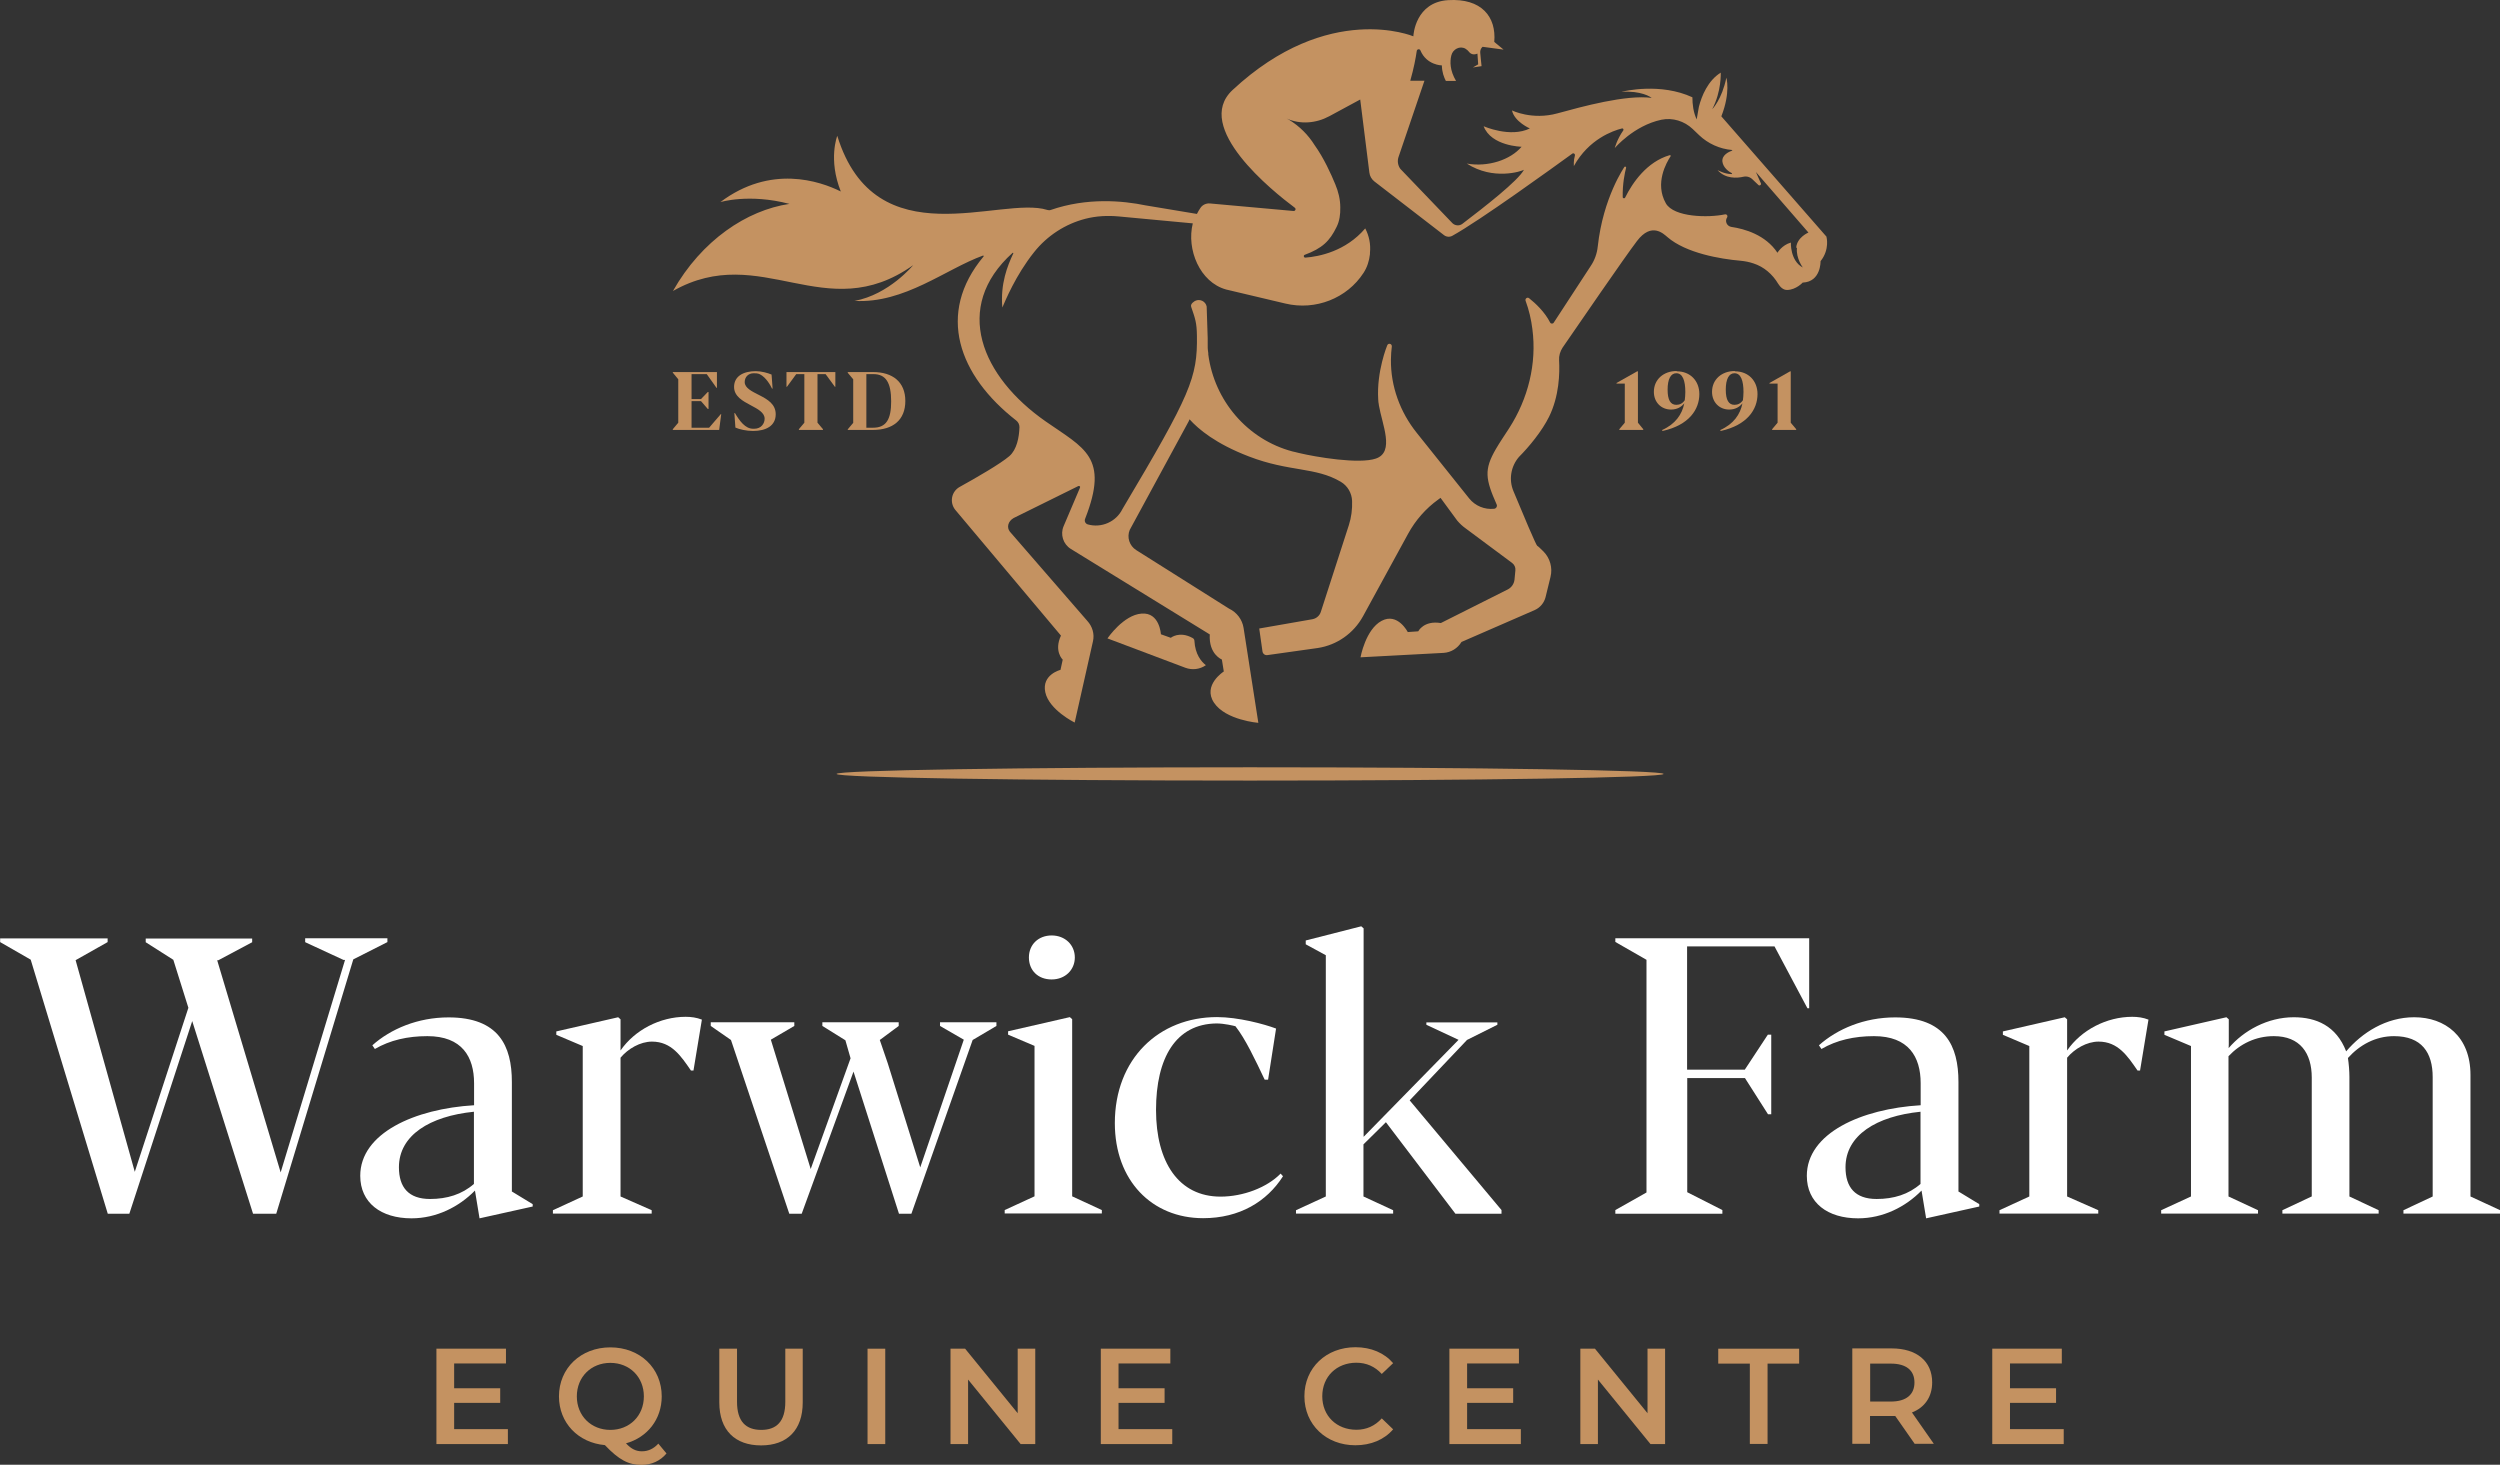 <?xml version="1.0" encoding="UTF-8"?>
<svg id="Layer_2" data-name="Layer 2" xmlns="http://www.w3.org/2000/svg" viewBox="0 0 169.33 99.21">
  <rect x="0" y="0" width="169.33" height="99.21" fill="#333333" stroke="none"/>
  <defs>
    <style>
      .cls-1 {
        fill: #c49261;
      }

      .cls-1, .cls-2 {
        stroke-width: 0px;
      }

      .cls-2 {
        fill: #fff;
      }
    </style>
  </defs>
  <g id="Layer_1-2" data-name="Layer 1">
    <g>
      <g>
        <path class="cls-1" d="m34.4,96.8v1.01h-4.84v-6.46h4.71v1h-3.51v1.68h3.12v.99h-3.12v1.78h3.64Z"/>
        <path class="cls-1" d="m45.14,98.45c-.42.5-1.01.77-1.69.77-.88,0-1.53-.34-2.48-1.34-1.81-.16-3.11-1.51-3.11-3.3,0-1.91,1.48-3.32,3.48-3.32s3.48,1.4,3.48,3.32c0,1.56-.98,2.78-2.42,3.18.37.4.7.54,1.08.54.42,0,.79-.17,1.11-.52l.55.66Zm-3.8-1.6c1.3,0,2.27-.95,2.27-2.27s-.97-2.27-2.27-2.27-2.27.95-2.27,2.27.97,2.27,2.27,2.27Z"/>
        <path class="cls-1" d="m48.72,94.99v-3.64h1.2v3.6c0,1.33.6,1.9,1.64,1.9s1.63-.57,1.63-1.9v-3.6h1.18v3.64c0,1.88-1.06,2.91-2.82,2.91s-2.83-1.02-2.83-2.91Z"/>
        <path class="cls-1" d="m58.76,91.35h1.2v6.46h-1.2v-6.46Z"/>
        <path class="cls-1" d="m70.12,91.35v6.46h-.99l-3.56-4.37v4.37h-1.19v-6.46h.99l3.56,4.37v-4.37h1.19Z"/>
        <path class="cls-1" d="m79.4,96.8v1.01h-4.84v-6.46h4.71v1h-3.51v1.68h3.12v.99h-3.12v1.78h3.64Z"/>
        <path class="cls-1" d="m88.35,94.57c0-1.93,1.48-3.32,3.46-3.32,1.05,0,1.95.38,2.55,1.08l-.77.73c-.47-.51-1.05-.76-1.72-.76-1.34,0-2.31.94-2.31,2.27s.97,2.27,2.31,2.27c.67,0,1.25-.25,1.72-.77l.77.74c-.6.7-1.5,1.08-2.56,1.08-1.97,0-3.45-1.39-3.45-3.32Z"/>
        <path class="cls-1" d="m103.01,96.8v1.01h-4.84v-6.46h4.71v1h-3.51v1.68h3.12v.99h-3.12v1.78h3.64Z"/>
        <path class="cls-1" d="m112.78,91.35v6.46h-.99l-3.56-4.37v4.37h-1.19v-6.46h.99l3.56,4.37v-4.37h1.19Z"/>
        <path class="cls-1" d="m118.52,92.36h-2.14v-1.01h5.48v1.01h-2.14v5.44h-1.2v-5.44Z"/>
        <path class="cls-1" d="m129.69,97.8l-1.32-1.89c-.08,0-.17,0-.25,0h-1.46v1.88h-1.2v-6.46h2.66c1.7,0,2.75.87,2.75,2.3,0,.98-.5,1.7-1.37,2.04l1.48,2.12h-1.29Zm-1.62-5.44h-1.4v2.57h1.4c1.05,0,1.6-.48,1.6-1.29s-.54-1.28-1.6-1.28Z"/>
        <path class="cls-1" d="m139.78,96.8v1.01h-4.84v-6.46h4.71v1h-3.51v1.68h3.12v.99h-3.12v1.78h3.64Z"/>
      </g>
      <g>
        <path class="cls-2" d="m20.67,63.81v-.26h5.57v.26l-2.31,1.17-5.22,17.23h-1.57l-4.12-13.05-4.26,13.05h-1.46l-5.22-17.21-2.07-1.19v-.25h7.28v.25l-2.16,1.22h-.01l4.01,14.34,3.63-11.11-1.02-3.25-1.87-1.19v-.25h7.21v.25l-2.29,1.22h-.08l4.3,14.37,4.36-14.39h-.1l-2.57-1.19Z"/>
        <path class="cls-2" d="m34.65,80.69l1.43.87v.16l-3.6.8-.31-1.88c-1.09,1.11-2.61,1.88-4.3,1.88-2.06,0-3.47-1.05-3.47-2.88,0-2.89,3.69-4.54,7.71-4.78v-1.49c0-1.79-.82-3.19-3.16-3.19-1.34,0-2.53.27-3.56.87l-.17-.25c1.24-1.11,3.08-1.89,5.16-1.89,3.4,0,4.29,1.93,4.29,4.37v7.41Zm-5.52.52c1.15,0,2.16-.31,2.97-1.02v-4.89c-2.98.3-5.08,1.59-5.08,3.76,0,1.36.65,2.15,2.11,2.15Z"/>
        <path class="cls-2" d="m46.97,72.51h-.17c-.67-.97-1.31-1.96-2.64-1.96-.8,0-1.63.49-2.13,1.09v9.4l2.11.93v.23h-6.69v-.23l2.02-.93v-10.19l-1.79-.76v-.23l4.19-.96.16.14v2.11c.96-1.39,2.68-2.28,4.41-2.28.38,0,.74.05,1.1.19l-.57,3.45Z"/>
        <path class="cls-2" d="m60.87,69.49l-1.28.95.54,1.58,2.2,7.05,2.95-8.65-1.61-.93v-.25h3.82v.25l-1.61.95-4.15,11.77h-.84l-3.08-9.63-3.51,9.63h-.84l-3.95-11.77-1.37-.95v-.25h5.66v.25l-1.59.93,2.7,8.76,2.7-7.5-.35-1.22-1.56-.97v-.25h5.17v.25Z"/>
        <path class="cls-2" d="m72.46,68.89l.16.14v12l2.01.93v.23h-6.58v-.23l2.02-.93v-10.19l-1.79-.76v-.23l4.19-.96Zm-1.23-5.53c.92,0,1.57.65,1.57,1.49s-.65,1.49-1.57,1.49-1.54-.61-1.54-1.49.65-1.49,1.54-1.49Z"/>
        <path class="cls-2" d="m86.43,69.67l-.54,3.46h-.23c-.64-1.35-1.31-2.77-1.98-3.62-.1-.03-.75-.19-1.28-.19-2.76.03-4.1,2.33-4.1,5.86s1.53,5.87,4.37,5.87c1.52,0,3.14-.61,4.07-1.56l.16.18c-1.09,1.71-2.93,2.84-5.41,2.84-3.47,0-5.98-2.55-5.98-6.44,0-4.36,2.99-7.18,6.92-7.18,1.43,0,3.19.47,4.01.78Z"/>
        <path class="cls-2" d="m99.38,70.42l-3.9,4.11,6.22,7.43v.25h-3.12l-4.71-6.2-1.52,1.5v3.53l2.01.93v.23h-6.58v-.23l2.02-.93v-16.34l-1.36-.74v-.26l3.76-.96.16.14v14.12l6.43-6.57-2.18-1.02v-.16h4.81v.16l-2.04,1.02Z"/>
        <path class="cls-2" d="m119.97,70.08v5.39h-.22l-1.56-2.45h-3.91v7.73l2.38,1.21v.25h-7.25v-.25l2.11-1.19v-15.76l-2.11-1.21v-.25h13.13v4.74h-.12l-2.23-4.19h-5.92v8.35h3.91l1.56-2.37h.22Z"/>
        <path class="cls-2" d="m132.63,80.69l1.43.87v.16l-3.6.8-.31-1.88c-1.09,1.11-2.61,1.88-4.3,1.88-2.06,0-3.47-1.05-3.47-2.88,0-2.89,3.69-4.54,7.71-4.78v-1.49c0-1.79-.82-3.19-3.16-3.19-1.34,0-2.53.27-3.56.87l-.17-.25c1.24-1.11,3.08-1.89,5.16-1.89,3.4,0,4.29,1.93,4.29,4.37v7.41Zm-5.52.52c1.15,0,2.16-.31,2.97-1.02v-4.89c-2.98.3-5.08,1.59-5.08,3.76,0,1.36.65,2.15,2.11,2.15Z"/>
        <path class="cls-2" d="m144.95,72.51h-.17c-.67-.97-1.31-1.96-2.64-1.96-.8,0-1.63.49-2.13,1.09v9.4l2.11.93v.23h-6.69v-.23l2.02-.93v-10.19l-1.79-.76v-.23l4.19-.96.16.14v2.11c.96-1.39,2.68-2.28,4.41-2.28.38,0,.74.05,1.1.19l-.57,3.45Z"/>
        <path class="cls-2" d="m156.58,81.04v-8.05c0-1.66-.79-2.81-2.57-2.81-1.22,0-2.28.52-3.07,1.36v9.5s2,.93,2,.93v.23h-6.56v-.23l2.02-.93v-10.19l-1.8-.76v-.23l4.2-.96.16.14v1.69s-.01.26-.01.26c1.02-1.19,2.64-2.09,4.41-2.09,1.52,0,2.88.58,3.55,2.31,1.08-1.27,2.7-2.31,4.61-2.31,2.09,0,3.81,1.3,3.81,3.9v8.24l2.01.93v.23h-6.55v-.23l1.98-.93v-8.09c0-1.65-.74-2.77-2.62-2.77-1.26,0-2.33.6-3.12,1.48.06.4.1.88.1,1.28v8.1l1.98.93v.23h-6.52v-.23l1.98-.93Z"/>
      </g>
      <g>
        <path class="cls-1" d="m51.4,26.75c-.47-.24-.96-.47-.96-.87,0-.35.25-.6.61-.6.13,0,.27,0,.42.07.43.22.72.76.82.97h.04l-.07-.95c-.26-.11-.68-.23-1.07-.23h0c-.84,0-1.47.34-1.47,1.07,0,.63.58.95,1.13,1.24.49.26.94.5.94.91,0,.31-.22.68-.7.68h-.08c-.53,0-.91-.52-1.23-1.06h-.04l.07.98c.27.12.73.23,1.2.23.86,0,1.53-.34,1.53-1.13,0-.68-.53-1-1.12-1.3Z"/>
        <polygon class="cls-1" points="48.03 28.97 46.84 28.97 46.84 27.17 47.48 27.17 47.94 27.7 47.99 27.7 47.99 26.55 47.94 26.55 47.48 27.03 46.84 27.03 46.84 25.34 47.87 25.34 48.53 26.27 48.56 26.27 48.56 25.2 45.57 25.2 45.57 25.24 45.94 25.69 45.94 28.63 45.57 29.07 45.57 29.12 48.71 29.12 48.85 28.05 48.82 28.05 48.03 28.97"/>
        <path class="cls-1" d="m84.67,51.97c-15.47,0-28.01.2-28.01.45s12.54.45,28.01.45,28.01-.2,28.01-.45-12.54-.45-28.01-.45Z"/>
        <polygon class="cls-1" points="53.27 26.2 53.3 26.2 53.93 25.34 54.48 25.34 54.48 28.63 54.11 29.07 54.11 29.12 55.74 29.12 55.74 29.07 55.37 28.63 55.37 25.34 55.92 25.34 56.55 26.2 56.58 26.2 56.58 25.2 53.27 25.2 53.27 26.2"/>
        <path class="cls-1" d="m57.42,29.07v.05h1.7c1.35,0,2.2-.66,2.2-1.96s-.87-1.96-2.19-1.96h-1.71v.05l.37.44v2.95l-.37.44Zm1.27-3.73h.47c.85,0,1.2.59,1.2,1.85,0,1.19-.32,1.78-1.22,1.78h-.46v-3.63Z"/>
        <polygon class="cls-1" points="121.29 25.15 121.25 25.15 119.85 25.94 119.85 25.98 120.4 25.98 120.4 28.63 120.03 29.07 120.03 29.12 121.66 29.12 121.66 29.07 121.29 28.63 121.29 25.15"/>
        <path class="cls-1" d="m123.72,16.04l-7.13-8.16c.64-1.63.34-2.62.34-2.62-.3,1.48-.96,2.14-.96,2.14.64-1.21.58-2.48.58-2.48-.87.54-1.29,1.57-1.48,2.31l-.15.86c-.23-.49-.29-1.03-.29-1.5-2.16-1-4.62-.42-4.81-.37,1.34-.09,1.98.35,2.05.41-1.73-.23-4.71.59-6.39,1.05-1.71.47-3.07-.2-3.07-.2.17.77,1.21,1.22,1.21,1.22-1.33.65-3.13-.15-3.13-.15.51,1.35,2.57,1.39,2.57,1.39-.76.89-2.27,1.39-3.71,1.14,1.8,1.16,3.7.52,3.87.42-.4.75-2.65,2.5-4.17,3.66-.21.16-.5.13-.68-.05l-3.49-3.64s-.05-.05-.07-.09c-.14-.23-.17-.51-.08-.76l1.75-5.15h-.96c.24-.84.37-1.53.44-2.02.02-.13.2-.16.25-.03.42,1,1.45,1.01,1.45,1.01.01.47.15.82.27,1.05h.69c-.42-.71-.42-1.31-.32-1.72.1-.43.58-.68.96-.46.1.06.17.13.22.19.12.16.31.26.59.14l.05.73-.36.21.59-.09s-.07-.63-.09-.9c-.02-.28.16-.41.16-.41l1.42.19-.63-.52c.15-1.71-.87-2.97-3.13-2.83-2.2.14-2.35,2.34-2.35,2.45,0,0-5.74-2.42-12.25,3.64-2.7,2.52,2.74,6.87,4.22,7.97.1.08.04.23-.09.22l-5.66-.51c-.25-.02-.5.09-.64.3-.09.13-.17.27-.24.41-1.59-.26-2.76-.46-3.48-.58-1.55-.32-3.96-.54-6.42.31-.08.03-.16.02-.23,0-3.15-1-11.64,3.36-14.23-5.02,0,0-.63,1.59.24,3.77-1.43-.71-4.76-1.84-8.16.72,0,0,1.94-.6,4.68.12-2.89.43-5.94,2.46-7.89,5.9,5.98-3.39,10.32,2.48,16.27-1.75,0,0-1.63,1.99-3.97,2.42,3.38.19,6.18-2.16,8.7-3.07.04-.01.06.03.04.06-3.23,3.87-1.69,8.07,2.21,11.11.14.11.22.27.22.45-.02.69-.18,1.52-.68,1.96-.6.52-2.25,1.47-3.37,2.09-.56.31-.7,1.05-.3,1.55l7.16,8.52c-.49,1.06.12,1.63.12,1.63l-.15.69s-1.29.32-1.03,1.52c.26,1.2,1.99,2.05,1.99,2.05l1.24-5.51c.11-.49-.04-1-.38-1.37l-5.25-6.05c-.22-.28-.14-.69.25-.92l4.39-2.17c.07-.03.15.04.11.11l-1.11,2.61c-.24.56-.03,1.22.49,1.54l9.41,5.79c-.08,1.35.82,1.7.82,1.7l.13.81s-1.46.93-.66,2.12c.79,1.18,3,1.36,3,1.36l-1-6.43c-.09-.57-.46-1.06-.99-1.31l-6.28-3.96c-.46-.29-.65-.87-.44-1.37l3.99-7.35s.04-.09.06-.14c.6.67,1.78,1.66,4.03,2.52,2.73,1.05,4.5.7,6.21,1.71.46.27.75.76.77,1.3.02.56-.05,1.11-.22,1.64l-1.9,5.88c-.08.25-.3.44-.56.49l-3.61.63.22,1.55c.02.16.17.28.34.25l3.41-.48c1.3-.2,2.43-1,3.06-2.15l3.05-5.58c.5-.92,1.2-1.72,2.05-2.33l.15-.11,1.13,1.54c.17.2.35.37.56.52l3.16,2.35c.16.12.24.31.22.5l-.06.63c-.03.28-.2.53-.45.66l-4.54,2.28c-1.16-.19-1.53.56-1.53.56l-.71.05s-.68-1.34-1.77-.76c-1.09.58-1.43,2.47-1.43,2.47l5.63-.3c.5-.03.95-.31,1.21-.74l4.96-2.16c.36-.16.63-.48.73-.86l.34-1.39c.15-.61-.03-1.26-.47-1.71-.21-.21-.39-.38-.43-.39-.07-.02-.99-2.2-1.61-3.7-.33-.78-.18-1.68.37-2.32.68-.68,1.56-1.75,2.04-2.72.69-1.4.73-2.96.68-3.82-.02-.31.07-.61.24-.87.98-1.42,4.2-6.12,5.04-7.22.99-1.3,1.8-.48,2.06-.26,1.25,1.08,3.56,1.48,4.95,1.6.31.03.61.09.87.18.72.23,1.3.74,1.68,1.38.14.22.34.43.62.42.6-.02,1.04-.5,1.04-.5,1.25-.05,1.21-1.45,1.21-1.45.64-.8.4-1.65.4-1.65Zm-2.01.76c-.07.7.4,1.32.4,1.32-.87-.46-.81-1.69-.81-1.69-.61.17-.91.69-.91.69-.8-1.21-2.22-1.62-3.12-1.75-.31-.05-.46-.39-.29-.64.01-.03.03-.06.02-.09,0-.08-.08-.14-.17-.12-1.12.24-3.46.2-4-.75-.77-1.36.05-2.77.32-3.18.03-.04,0-.09-.06-.08-1.54.45-2.51,1.85-3.02,2.88-.04.07-.16.05-.16-.04-.02-.91.14-1.64.23-1.99.01-.06-.06-.1-.11-.06,0,0-1.45,2.07-1.81,5.39-.05.48-.21.93-.48,1.33l-2.5,3.83c-.06.1-.2.09-.25-.01-.36-.71-.99-1.3-1.42-1.64-.12-.1-.29.03-.24.17.23.62.38,1.27.46,1.91.31,2.35-.29,4.73-1.57,6.72-.31.48-.62.93-.9,1.41-.81,1.4-.72,2.02.06,3.78.04.13-.05.26-.18.27-.64.07-1.28-.19-1.69-.7l-3.55-4.44c-1.13-1.41-1.77-3.16-1.75-4.96,0-.32.03-.62.06-.89.02-.19-.24-.26-.31-.08,0,0-.73,1.76-.61,3.67,0,.11.02.23.04.34,0,0,0,.02,0,.03.23,1.34,1.09,3.19-.2,3.63-1.14.39-4.05-.1-5.22-.38l-.24-.06c-.06-.01-.12-.03-.18-.04-3.06-.81-5.3-3.44-5.71-6.57v-.09c-.04-.24-.05-.47-.04-.71,0-.1,0-.2,0-.29l-.07-2.16c-.07-.35-.46-.54-.78-.38,0,0-.35.18-.27.4.27.79.38,1.07.39,1.96.04,2.83-.4,3.93-5.04,11.73-.43.88-1.43,1.31-2.35,1.05-.17-.05-.25-.23-.18-.39,1.64-4.18-.06-4.76-2.68-6.59-4.34-3.03-6.33-7.72-2.24-11.41.03-.02.07,0,.05.04-.39.83-.88,2.04-.74,3.66.19-.43.89-2.17,2.15-3.75.89-1.12,2.12-1.91,3.47-2.26.74-.19,1.5-.23,2.26-.16l5.02.47c-.44,1.77.48,3.99,2.26,4.48l4.01.95c2.05.49,4.18-.36,5.29-2.07.25-.38.39-.82.44-1.28v-.09c.06-.58-.06-1.15-.32-1.65-1.32,1.55-3.12,1.91-4.06,1.98-.11,0-.14-.15-.04-.19,1.18-.44,1.69-.92,2.16-1.89.2-.4.26-.85.25-1.32,0-.54-.13-1.07-.34-1.57-.27-.66-.78-1.79-1.4-2.65-.43-.69-1.02-1.28-1.72-1.71l-.17-.09c.92.41,1.98.33,2.89-.16l2.09-1.13.62,4.95c.03.24.15.45.34.6l4.72,3.64c.16.12.38.14.56.04,1.88-1.04,6.81-4.61,8.12-5.56.09-.07.21.02.18.13-.1.36-.07.67-.07.71,1.01-1.83,2.66-2.4,3.26-2.55.07-.02.13.06.09.13-.44.63-.58,1.2-.58,1.2,0,0,1.28-1.52,3.16-1.92.77-.16,1.56.1,2.11.62l.45.43c.6.57,1.39.93,2.23,1h0s.02.03,0,.04c-.21.08-.7.29-.66.74.05.42.44.69.64.79.03.01.01.06-.02.06-.44,0-.85-.22-.95-.27.55.61,1.32.55,1.76.45.22-.05.45.02.61.18l.4.38c.07.08.21-.01.17-.11l-.34-.77,3.54,4.08.02.02s-.76.31-.83,1.01Z"/>
        <path class="cls-1" d="m117.5,25.13c-.88,0-1.54.57-1.54,1.41,0,.72.51,1.2,1.16,1.2.41,0,.69-.17.9-.42-.15.74-.59,1.4-1.51,1.81l.04.06c1.81-.4,2.49-1.47,2.49-2.5,0-.89-.61-1.54-1.53-1.54Zm.55,1.98c-.14.21-.34.31-.57.31-.39,0-.59-.32-.59-1.03s.21-1.11.59-1.11c.43,0,.61.5.61,1.27,0,.19-.02.42-.04.57Z"/>
        <path class="cls-1" d="m81.67,45.05c-.31-.24-.72-.74-.77-1.64,0-.09-.05-.16-.13-.2-.89-.49-1.47-.01-1.47-.01l-.67-.24s-.08-1.5-1.31-1.4c-1.23.09-2.31,1.68-2.31,1.68l5.28,1.99c.46.17.97.11,1.38-.17Z"/>
        <polygon class="cls-1" points="110.89 25.15 109.49 25.94 109.49 25.98 110.05 25.98 110.05 28.63 109.68 29.07 109.68 29.12 111.3 29.12 111.3 29.07 110.94 28.63 110.94 25.15 110.89 25.15"/>
        <path class="cls-1" d="m113.56,25.13c-.88,0-1.54.57-1.54,1.41,0,.72.51,1.2,1.16,1.2.41,0,.69-.17.9-.42-.15.74-.59,1.4-1.51,1.81l.04.06c1.81-.4,2.49-1.47,2.49-2.5,0-.89-.61-1.54-1.53-1.54Zm.55,1.98c-.14.21-.34.31-.57.31-.39,0-.59-.32-.59-1.03s.21-1.11.59-1.11c.43,0,.61.5.61,1.27,0,.19-.02.42-.04.57Z"/>
      </g>
    </g>
  </g>
</svg>
